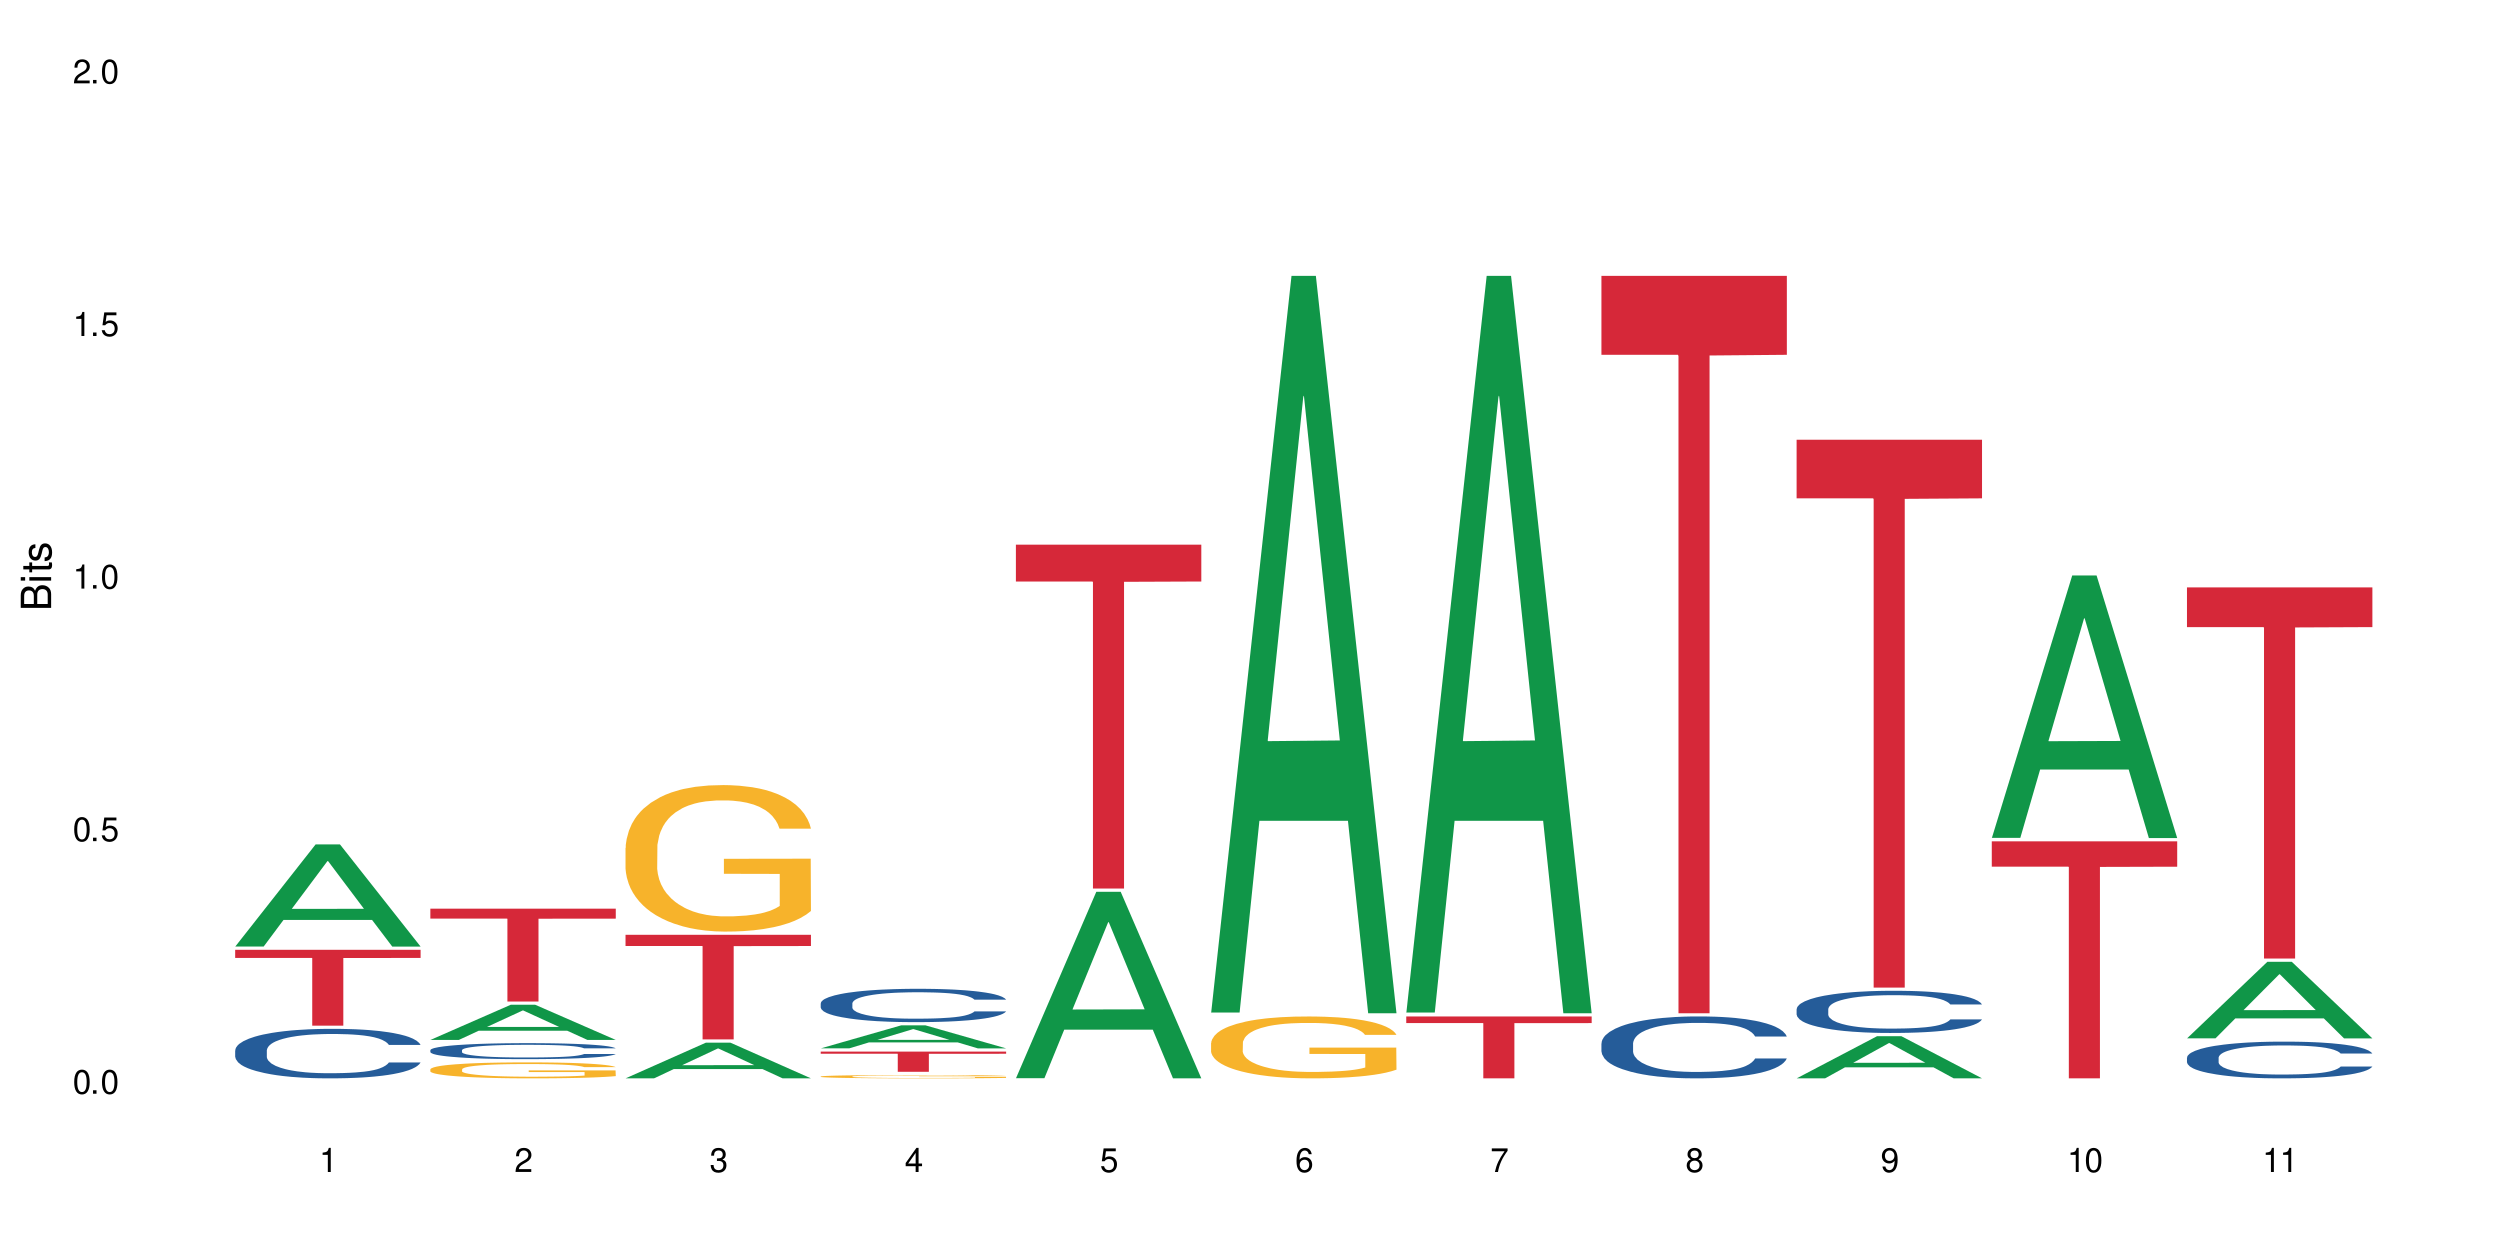 <?xml version="1.0" encoding="UTF-8"?>
<svg xmlns="http://www.w3.org/2000/svg" xmlns:xlink="http://www.w3.org/1999/xlink" width="720" height="360" viewBox="0 0 720 360">
<defs>
<g>
<g id="glyph-0-0">
</g>
<g id="glyph-0-1">
<path d="M 2.641 -6.938 C 2 -6.938 1.422 -6.656 1.078 -6.172 C 0.641 -5.562 0.406 -4.641 0.406 -3.359 C 0.406 -1.016 1.188 0.219 2.641 0.219 C 4.078 0.219 4.859 -1.016 4.859 -3.297 C 4.859 -4.641 4.656 -5.547 4.203 -6.172 C 3.844 -6.656 3.281 -6.938 2.641 -6.938 Z M 2.641 -6.188 C 3.547 -6.188 4 -5.25 4 -3.375 C 4 -1.406 3.562 -0.484 2.625 -0.484 C 1.734 -0.484 1.281 -1.438 1.281 -3.344 C 1.281 -5.25 1.734 -6.188 2.641 -6.188 Z M 2.641 -6.188 "/>
</g>
<g id="glyph-0-2">
<path d="M 1.828 -1 L 0.828 -1 L 0.828 0 L 1.828 0 Z M 1.828 -1 "/>
</g>
<g id="glyph-0-3">
<path d="M 4.562 -6.797 L 1.062 -6.797 L 0.547 -3.094 L 1.328 -3.094 C 1.719 -3.562 2.047 -3.734 2.578 -3.734 C 3.484 -3.734 4.062 -3.109 4.062 -2.094 C 4.062 -1.125 3.484 -0.531 2.578 -0.531 C 1.828 -0.531 1.375 -0.906 1.188 -1.672 L 0.328 -1.672 C 0.453 -1.109 0.547 -0.844 0.75 -0.594 C 1.125 -0.078 1.828 0.219 2.594 0.219 C 3.969 0.219 4.922 -0.781 4.922 -2.219 C 4.922 -3.562 4.031 -4.484 2.719 -4.484 C 2.25 -4.484 1.859 -4.359 1.469 -4.062 L 1.734 -5.969 L 4.562 -5.969 Z M 4.562 -6.797 "/>
</g>
<g id="glyph-0-4">
<path d="M 2.484 -4.938 L 2.484 0 L 3.328 0 L 3.328 -6.938 L 2.766 -6.938 C 2.469 -5.875 2.281 -5.734 0.984 -5.562 L 0.984 -4.938 Z M 2.484 -4.938 "/>
</g>
<g id="glyph-0-5">
<path d="M 4.859 -0.828 L 1.281 -0.828 C 1.359 -1.406 1.672 -1.781 2.5 -2.281 L 3.469 -2.828 C 4.406 -3.344 4.906 -4.062 4.906 -4.906 C 4.906 -5.484 4.672 -6.031 4.266 -6.406 C 3.859 -6.766 3.375 -6.938 2.719 -6.938 C 1.859 -6.938 1.219 -6.625 0.844 -6.031 C 0.609 -5.672 0.5 -5.234 0.484 -4.531 L 1.328 -4.531 C 1.359 -5.016 1.406 -5.281 1.531 -5.516 C 1.75 -5.938 2.188 -6.203 2.703 -6.203 C 3.469 -6.203 4.031 -5.641 4.031 -4.891 C 4.031 -4.344 3.719 -3.859 3.125 -3.516 L 2.234 -3 C 0.812 -2.172 0.406 -1.531 0.328 -0.016 L 4.859 -0.016 Z M 4.859 -0.828 "/>
</g>
<g id="glyph-0-6">
<path d="M 2.125 -3.188 L 2.578 -3.188 C 3.5 -3.188 3.984 -2.766 3.984 -1.922 C 3.984 -1.062 3.469 -0.531 2.594 -0.531 C 1.656 -0.531 1.203 -1 1.156 -2.016 L 0.312 -2.016 C 0.344 -1.453 0.438 -1.094 0.609 -0.781 C 0.953 -0.109 1.625 0.219 2.547 0.219 C 3.953 0.219 4.859 -0.625 4.859 -1.938 C 4.859 -2.828 4.516 -3.297 3.703 -3.594 C 4.344 -3.844 4.656 -4.328 4.656 -5.031 C 4.656 -6.219 3.875 -6.938 2.578 -6.938 C 1.203 -6.938 0.484 -6.172 0.453 -4.703 L 1.297 -4.703 C 1.312 -5.125 1.344 -5.359 1.453 -5.578 C 1.641 -5.969 2.062 -6.203 2.594 -6.203 C 3.344 -6.203 3.797 -5.75 3.797 -5 C 3.797 -4.516 3.609 -4.219 3.25 -4.047 C 3.016 -3.953 2.703 -3.922 2.125 -3.906 Z M 2.125 -3.188 "/>
</g>
<g id="glyph-0-7">
<path d="M 3.141 -1.672 L 3.141 0 L 3.984 0 L 3.984 -1.672 L 4.984 -1.672 L 4.984 -2.438 L 3.984 -2.438 L 3.984 -6.938 L 3.359 -6.938 L 0.266 -2.578 L 0.266 -1.672 Z M 3.141 -2.438 L 1 -2.438 L 3.141 -5.5 Z M 3.141 -2.438 "/>
</g>
<g id="glyph-0-8">
<path d="M 4.781 -5.125 C 4.609 -6.266 3.891 -6.938 2.844 -6.938 C 2.094 -6.938 1.422 -6.578 1.031 -5.953 C 0.594 -5.266 0.406 -4.422 0.406 -3.172 C 0.406 -2 0.578 -1.25 0.984 -0.641 C 1.359 -0.078 1.953 0.219 2.703 0.219 C 3.984 0.219 4.922 -0.75 4.922 -2.094 C 4.922 -3.375 4.062 -4.281 2.844 -4.281 C 2.172 -4.281 1.641 -4.031 1.281 -3.516 C 1.281 -5.234 1.828 -6.188 2.797 -6.188 C 3.391 -6.188 3.797 -5.797 3.938 -5.125 Z M 2.734 -3.531 C 3.547 -3.531 4.062 -2.953 4.062 -2.031 C 4.062 -1.156 3.484 -0.531 2.703 -0.531 C 1.922 -0.531 1.328 -1.188 1.328 -2.078 C 1.328 -2.938 1.906 -3.531 2.734 -3.531 Z M 2.734 -3.531 "/>
</g>
<g id="glyph-0-9">
<path d="M 4.984 -6.797 L 0.438 -6.797 L 0.438 -5.969 L 4.109 -5.969 C 2.5 -3.656 1.828 -2.234 1.328 0 L 2.219 0 C 2.594 -2.172 3.453 -4.047 4.984 -6.094 Z M 4.984 -6.797 "/>
</g>
<g id="glyph-0-10">
<path d="M 3.75 -3.656 C 4.469 -4.094 4.688 -4.438 4.688 -5.078 C 4.688 -6.172 3.844 -6.938 2.641 -6.938 C 1.438 -6.938 0.594 -6.172 0.594 -5.094 C 0.594 -4.438 0.812 -4.094 1.516 -3.656 C 0.734 -3.266 0.359 -2.703 0.359 -1.922 C 0.359 -0.656 1.281 0.219 2.641 0.219 C 3.984 0.219 4.922 -0.656 4.922 -1.922 C 4.922 -2.703 4.531 -3.266 3.75 -3.656 Z M 2.641 -6.188 C 3.359 -6.188 3.812 -5.75 3.812 -5.062 C 3.812 -4.406 3.344 -3.984 2.641 -3.984 C 1.922 -3.984 1.453 -4.406 1.453 -5.078 C 1.453 -5.75 1.922 -6.188 2.641 -6.188 Z M 2.641 -3.266 C 3.484 -3.266 4.062 -2.719 4.062 -1.906 C 4.062 -1.078 3.484 -0.531 2.625 -0.531 C 1.797 -0.531 1.219 -1.094 1.219 -1.906 C 1.219 -2.719 1.781 -3.266 2.641 -3.266 Z M 2.641 -3.266 "/>
</g>
<g id="glyph-0-11">
<path d="M 0.516 -1.578 C 0.672 -0.453 1.406 0.219 2.438 0.219 C 3.188 0.219 3.859 -0.141 4.266 -0.766 C 4.688 -1.453 4.891 -2.297 4.891 -3.547 C 4.891 -4.719 4.703 -5.453 4.312 -6.078 C 3.938 -6.641 3.344 -6.938 2.594 -6.938 C 1.297 -6.938 0.359 -5.969 0.359 -4.625 C 0.359 -3.344 1.234 -2.453 2.453 -2.453 C 3.094 -2.453 3.578 -2.672 4.016 -3.203 C 4 -1.484 3.469 -0.531 2.5 -0.531 C 1.906 -0.531 1.484 -0.906 1.359 -1.578 Z M 2.578 -6.203 C 3.375 -6.203 3.969 -5.531 3.969 -4.641 C 3.969 -3.797 3.391 -3.188 2.547 -3.188 C 1.734 -3.188 1.234 -3.766 1.234 -4.688 C 1.234 -5.562 1.797 -6.203 2.578 -6.203 Z M 2.578 -6.203 "/>
</g>
<g id="glyph-1-0">
</g>
<g id="glyph-1-1">
<path d="M 0 -0.953 L 0 -4.891 C 0 -5.719 -0.234 -6.344 -0.734 -6.797 C -1.188 -7.234 -1.812 -7.469 -2.5 -7.469 C -3.547 -7.469 -4.188 -7 -4.625 -5.875 C -4.984 -6.688 -5.625 -7.094 -6.531 -7.094 C -7.172 -7.094 -7.734 -6.859 -8.141 -6.391 C -8.562 -5.922 -8.75 -5.344 -8.75 -4.5 L -8.75 -0.953 Z M -4.984 -2.062 L -7.766 -2.062 L -7.766 -4.219 C -7.766 -4.844 -7.688 -5.203 -7.453 -5.5 C -7.219 -5.812 -6.859 -5.969 -6.375 -5.969 C -5.891 -5.969 -5.531 -5.812 -5.297 -5.5 C -5.062 -5.203 -4.984 -4.844 -4.984 -4.219 Z M -0.984 -2.062 L -4 -2.062 L -4 -4.781 C -4 -5.766 -3.438 -6.359 -2.484 -6.359 C -1.547 -6.359 -0.984 -5.766 -0.984 -4.781 Z M -0.984 -2.062 "/>
</g>
<g id="glyph-1-2">
<path d="M -6.281 -1.797 L -6.281 -0.797 L 0 -0.797 L 0 -1.797 Z M -8.75 -1.797 L -8.75 -0.797 L -7.484 -0.797 L -7.484 -1.797 Z M -8.75 -1.797 "/>
</g>
<g id="glyph-1-3">
<path d="M -6.281 -3.047 L -6.281 -2.016 L -8.016 -2.016 L -8.016 -1.016 L -6.281 -1.016 L -6.281 -0.172 L -5.469 -0.172 L -5.469 -1.016 L -0.719 -1.016 C -0.078 -1.016 0.281 -1.453 0.281 -2.234 C 0.281 -2.5 0.25 -2.719 0.188 -3.047 L -0.641 -3.047 C -0.609 -2.906 -0.594 -2.766 -0.594 -2.562 C -0.594 -2.141 -0.719 -2.016 -1.156 -2.016 L -5.469 -2.016 L -5.469 -3.047 Z M -6.281 -3.047 "/>
</g>
<g id="glyph-1-4">
<path d="M -4.531 -5.25 C -5.766 -5.25 -6.469 -4.422 -6.469 -2.969 C -6.469 -1.516 -5.719 -0.562 -4.547 -0.562 C -3.562 -0.562 -3.094 -1.062 -2.734 -2.562 L -2.516 -3.484 C -2.344 -4.188 -2.094 -4.469 -1.641 -4.469 C -1.047 -4.469 -0.641 -3.875 -0.641 -3 C -0.641 -2.453 -0.797 -2 -1.062 -1.75 C -1.25 -1.594 -1.422 -1.531 -1.875 -1.469 L -1.875 -0.406 C -0.422 -0.453 0.281 -1.266 0.281 -2.922 C 0.281 -4.5 -0.5 -5.516 -1.719 -5.516 C -2.656 -5.516 -3.172 -4.984 -3.469 -3.734 L -3.703 -2.766 C -3.891 -1.953 -4.156 -1.609 -4.594 -1.609 C -5.188 -1.609 -5.547 -2.125 -5.547 -2.938 C -5.547 -3.75 -5.203 -4.172 -4.531 -4.203 Z M -4.531 -5.25 "/>
</g>
</g>
</defs>
<rect x="-72" y="-36" width="864" height="432" fill="rgb(100%, 100%, 100%)" fill-opacity="1"/>
<path fill-rule="nonzero" fill="rgb(6.275%, 58.824%, 28.235%)" fill-opacity="1" d="M 67.73 272.594 L 67.789 272.566 L 90.895 243.191 L 97.91 243.191 L 121.133 272.621 L 112.973 272.621 L 107.152 264.938 L 81.652 264.938 L 75.945 272.594 L 67.73 272.594 L 84.105 261.762 L 104.816 261.734 L 94.488 248 L 94.375 247.973 L 94.262 248.055 L 84.047 261.734 L 84.105 261.762 Z M 67.73 272.594 "/>
<path fill-rule="nonzero" fill="rgb(14.51%, 36.078%, 60%)" fill-opacity="1" d="M 67.73 302.52 L 67.797 302.504 L 67.797 302.191 L 67.992 301.695 L 68.449 301.07 L 68.902 300.641 L 70.074 299.875 L 71.703 299.133 L 73.398 298.559 L 74.633 298.219 L 75.742 297.957 L 78.281 297.477 L 79.91 297.23 L 81.668 297.008 L 83.816 296.785 L 85.379 296.656 L 88.895 296.449 L 91.5 296.355 L 93.52 296.316 L 97.883 296.316 L 100.488 296.371 L 102.375 296.434 L 104.461 296.539 L 106.219 296.656 L 109.281 296.941 L 112.016 297.309 L 113.254 297.516 L 115.207 297.918 L 116.703 298.309 L 117.746 298.648 L 118.918 299.133 L 119.961 299.719 L 120.742 300.383 L 121.133 300.941 L 112.016 300.941 L 111.559 300.422 L 111.039 300.016 L 110.062 299.484 L 109.086 299.105 L 107.715 298.727 L 106.48 298.48 L 104.785 298.23 L 103.289 298.074 L 101.727 297.957 L 100.227 297.879 L 97.363 297.801 L 94.039 297.801 L 92.805 297.828 L 90.262 297.934 L 88.895 298.023 L 86.941 298.207 L 85.574 298.375 L 83.945 298.637 L 82.84 298.855 L 81.473 299.195 L 80.496 299.496 L 79.387 299.926 L 78.738 300.25 L 78.152 300.617 L 77.629 301.047 L 77.238 301.5 L 76.977 301.984 L 76.848 302.453 L 76.848 304.473 L 76.977 304.941 L 77.305 305.488 L 78.152 306.281 L 79.387 306.973 L 80.82 307.52 L 82.188 307.91 L 82.969 308.094 L 84.012 308.301 L 85.641 308.562 L 87.984 308.824 L 89.352 308.926 L 91.438 309.031 L 93.586 309.082 L 96.449 309.082 L 98.988 309.031 L 100.684 308.965 L 102.441 308.863 L 104.852 308.641 L 106.348 308.434 L 107.652 308.184 L 108.629 307.938 L 109.281 307.727 L 110.258 307.324 L 111.039 306.883 L 111.625 306.426 L 112.016 305.984 L 121.133 305.984 L 120.742 306.504 L 120.156 307.012 L 119.57 307.391 L 118.656 307.844 L 117.613 308.25 L 116.117 308.707 L 114.879 309.004 L 113.254 309.332 L 111.754 309.578 L 110.125 309.801 L 107.715 310.059 L 106.152 310.191 L 104.461 310.309 L 102.441 310.41 L 99.902 310.504 L 97.168 310.555 L 94.625 310.566 L 91.891 310.543 L 89.871 310.488 L 87.203 310.371 L 83.883 310.137 L 81.473 309.891 L 79.582 309.645 L 77.957 309.383 L 76.133 309.031 L 73.789 308.457 L 72.355 308.016 L 71.379 307.648 L 70.27 307.141 L 69.488 306.688 L 68.578 305.957 L 67.926 305.031 L 67.73 304.316 Z M 67.73 302.52 "/>
<path fill-rule="nonzero" fill="rgb(83.922%, 15.686%, 22.353%)" fill-opacity="1" d="M 67.73 273.547 L 121.133 273.547 L 121.133 275.887 L 98.875 275.906 L 98.875 295.391 L 89.922 295.391 L 89.922 275.926 L 89.793 275.887 L 67.73 275.887 Z M 67.73 273.547 "/>
<path fill-rule="nonzero" fill="rgb(6.275%, 58.824%, 28.235%)" fill-opacity="1" d="M 123.941 299.492 L 124 299.484 L 147.105 289.367 L 154.125 289.367 L 177.344 299.504 L 169.184 299.504 L 163.367 296.855 L 137.863 296.855 L 132.156 299.492 L 123.941 299.492 L 140.316 295.762 L 161.027 295.754 L 150.699 291.023 L 150.586 291.012 L 150.473 291.043 L 140.258 295.754 L 140.316 295.762 Z M 123.941 299.492 "/>
<path fill-rule="nonzero" fill="rgb(14.51%, 36.078%, 60%)" fill-opacity="1" d="M 123.941 302.434 L 124.008 302.43 L 124.008 302.328 L 124.203 302.168 L 124.66 301.969 L 125.113 301.828 L 126.285 301.582 L 127.914 301.34 L 129.609 301.156 L 130.844 301.047 L 131.953 300.961 L 134.492 300.805 L 136.121 300.727 L 137.879 300.652 L 140.027 300.582 L 141.59 300.539 L 145.109 300.473 L 147.711 300.445 L 149.73 300.43 L 154.094 300.43 L 156.699 300.449 L 158.59 300.469 L 160.672 300.504 L 162.43 300.539 L 165.492 300.633 L 168.227 300.75 L 169.465 300.816 L 171.418 300.949 L 172.914 301.074 L 173.957 301.184 L 175.129 301.34 L 176.172 301.531 L 176.953 301.746 L 177.344 301.926 L 168.227 301.926 L 167.77 301.758 L 167.25 301.625 L 166.273 301.453 L 165.297 301.332 L 163.93 301.211 L 162.691 301.129 L 160.996 301.051 L 159.5 301 L 157.938 300.961 L 156.438 300.938 L 153.574 300.91 L 150.254 300.91 L 149.016 300.918 L 146.477 300.953 L 145.109 300.984 L 143.152 301.043 L 141.785 301.098 L 140.156 301.18 L 139.051 301.25 L 137.684 301.359 L 136.707 301.457 L 135.598 301.598 L 134.949 301.703 L 134.363 301.82 L 133.84 301.957 L 133.449 302.105 L 133.191 302.262 L 133.059 302.414 L 133.059 303.066 L 133.191 303.219 L 133.516 303.395 L 134.363 303.652 L 135.598 303.875 L 137.031 304.051 L 138.398 304.176 L 139.18 304.234 L 140.223 304.305 L 141.852 304.387 L 144.195 304.473 L 145.562 304.504 L 147.648 304.539 L 149.797 304.555 L 152.66 304.555 L 155.203 304.539 L 156.895 304.52 L 158.652 304.484 L 161.062 304.414 L 162.559 304.344 L 163.863 304.266 L 164.84 304.184 L 165.492 304.117 L 166.469 303.988 L 167.25 303.844 L 167.836 303.695 L 168.227 303.555 L 177.344 303.555 L 176.953 303.723 L 176.367 303.887 L 175.781 304.008 L 174.867 304.156 L 173.828 304.285 L 172.328 304.434 L 171.09 304.531 L 169.465 304.637 L 167.965 304.715 L 166.336 304.789 L 163.93 304.871 L 162.363 304.914 L 160.672 304.953 L 158.652 304.984 L 156.113 305.016 L 153.379 305.031 L 150.84 305.035 L 148.102 305.027 L 146.086 305.012 L 143.414 304.973 L 140.094 304.898 L 137.684 304.816 L 135.793 304.738 L 134.168 304.652 L 132.344 304.539 L 130 304.355 L 128.566 304.211 L 127.59 304.094 L 126.48 303.93 L 125.699 303.781 L 124.789 303.547 L 124.137 303.246 L 123.941 303.016 Z M 123.941 302.434 "/>
<path fill-rule="nonzero" fill="rgb(96.863%, 70.196%, 16.863%)" fill-opacity="1" d="M 123.941 307.938 L 124.008 307.93 L 124.008 307.848 L 124.27 307.66 L 124.918 307.398 L 125.766 307.184 L 126.676 307.016 L 127.266 306.926 L 128.242 306.801 L 129.086 306.707 L 131.234 306.52 L 133.973 306.344 L 135.469 306.266 L 137.164 306.195 L 139.57 306.113 L 140.68 306.086 L 144.066 306.02 L 147.906 305.977 L 152.141 305.965 L 154.094 305.969 L 156.766 305.984 L 160.41 306.031 L 162.496 306.074 L 164.125 306.113 L 165.816 306.168 L 167.902 306.254 L 169.855 306.355 L 171.418 306.457 L 172.98 306.582 L 174.281 306.715 L 175.391 306.863 L 176.367 307.039 L 176.953 307.188 L 177.344 307.336 L 168.293 307.336 L 167.77 307.188 L 167.184 307.074 L 166.207 306.934 L 165.23 306.836 L 164.254 306.754 L 162.43 306.645 L 160.867 306.578 L 158.914 306.52 L 157.023 306.48 L 154.875 306.457 L 153.574 306.449 L 150.121 306.449 L 146.996 306.477 L 145.172 306.512 L 143.871 306.543 L 142.047 306.605 L 140.941 306.656 L 140.289 306.691 L 138.336 306.82 L 137.031 306.938 L 136.316 307.02 L 135.402 307.145 L 134.754 307.258 L 134.035 307.426 L 133.645 307.555 L 133.125 307.84 L 133.059 308.598 L 133.254 308.754 L 133.645 308.93 L 134.168 309.078 L 134.949 309.238 L 135.73 309.359 L 137.098 309.523 L 138.27 309.633 L 139.18 309.707 L 140.941 309.82 L 141.656 309.859 L 143.348 309.934 L 145.109 309.992 L 147.258 310.043 L 148.883 310.066 L 151.488 310.09 L 154.812 310.09 L 158.719 310.062 L 161.191 310.031 L 162.887 309.996 L 163.992 309.969 L 165.359 309.922 L 166.336 309.879 L 167.25 309.832 L 168.355 309.762 L 168.355 308.754 L 152.27 308.75 L 152.27 308.281 L 177.277 308.277 L 177.344 309.922 L 175.977 310.035 L 174.281 310.145 L 172.656 310.227 L 170.961 310.301 L 168.551 310.379 L 166.598 310.43 L 163.602 310.488 L 160.867 310.527 L 158 310.551 L 155.461 310.562 L 152.465 310.566 L 149.797 310.559 L 146.93 310.535 L 144.652 310.5 L 142.566 310.457 L 140.484 310.402 L 137.879 310.316 L 136.188 310.246 L 134.426 310.156 L 132.668 310.051 L 131.105 309.938 L 130.062 309.848 L 129.023 309.75 L 127.914 309.621 L 126.871 309.48 L 126.09 309.348 L 125.375 309.203 L 124.855 309.062 L 124.332 308.875 L 124.074 308.723 L 123.941 308.594 Z M 123.941 307.938 "/>
<path fill-rule="nonzero" fill="rgb(83.922%, 15.686%, 22.353%)" fill-opacity="1" d="M 123.941 261.703 L 177.344 261.703 L 177.344 264.566 L 155.086 264.59 L 155.086 288.438 L 146.133 288.438 L 146.133 264.613 L 146.004 264.566 L 123.941 264.566 Z M 123.941 261.703 "/>
<path fill-rule="nonzero" fill="rgb(6.275%, 58.824%, 28.235%)" fill-opacity="1" d="M 180.152 310.559 L 180.211 310.547 L 203.316 300.281 L 210.336 300.281 L 233.555 310.566 L 225.395 310.566 L 219.578 307.883 L 194.074 307.883 L 188.371 310.559 L 180.152 310.559 L 196.527 306.773 L 217.238 306.762 L 206.91 301.965 L 206.797 301.953 L 206.684 301.984 L 196.473 306.762 L 196.527 306.773 Z M 180.152 310.559 "/>
<path fill-rule="nonzero" fill="rgb(96.863%, 70.196%, 16.863%)" fill-opacity="1" d="M 180.152 244.176 L 180.219 244.137 L 180.219 243.367 L 180.48 241.633 L 181.129 239.242 L 181.977 237.277 L 182.891 235.738 L 183.477 234.926 L 184.453 233.77 L 185.297 232.922 L 187.449 231.188 L 190.184 229.57 L 191.68 228.875 L 193.375 228.223 L 195.785 227.488 L 196.891 227.219 L 200.277 226.602 L 204.121 226.219 L 208.352 226.102 L 210.305 226.141 L 212.977 226.293 L 216.621 226.719 L 218.707 227.105 L 220.336 227.488 L 222.027 227.988 L 224.113 228.762 L 226.066 229.688 L 227.629 230.609 L 229.191 231.766 L 230.492 233 L 231.602 234.348 L 232.578 235.969 L 233.164 237.316 L 233.555 238.664 L 224.504 238.664 L 223.98 237.316 L 223.395 236.277 L 222.418 235.004 L 221.441 234.078 L 220.465 233.348 L 218.641 232.344 L 217.078 231.727 L 215.125 231.188 L 213.238 230.844 L 211.086 230.609 L 209.785 230.535 L 206.332 230.535 L 203.207 230.805 L 201.383 231.113 L 200.082 231.422 L 198.258 232 L 197.152 232.461 L 196.5 232.77 L 194.547 233.965 L 193.242 235.043 L 192.527 235.773 L 191.617 236.93 L 190.965 237.973 L 190.246 239.512 L 189.855 240.668 L 189.336 243.289 L 189.27 250.227 L 189.465 251.691 L 189.855 253.273 L 190.379 254.66 L 191.16 256.125 L 191.941 257.242 L 193.309 258.746 L 194.48 259.746 L 195.395 260.402 L 197.152 261.441 L 197.867 261.789 L 199.562 262.484 L 201.32 263.023 L 203.469 263.484 L 205.098 263.715 L 207.699 263.91 L 211.023 263.91 L 214.93 263.676 L 217.402 263.367 L 219.098 263.062 L 220.203 262.789 L 221.57 262.367 L 222.551 261.98 L 223.461 261.559 L 224.566 260.902 L 224.566 251.691 L 208.484 251.652 L 208.484 247.336 L 233.488 247.297 L 233.555 262.367 L 232.188 263.406 L 230.492 264.41 L 228.867 265.18 L 227.172 265.836 L 224.762 266.566 L 222.809 267.031 L 219.812 267.57 L 217.078 267.918 L 214.215 268.148 L 211.672 268.262 L 208.68 268.301 L 206.008 268.227 L 203.141 267.992 L 200.863 267.684 L 198.777 267.301 L 196.695 266.801 L 194.09 265.988 L 192.398 265.336 L 190.641 264.523 L 188.879 263.562 L 187.316 262.52 L 186.277 261.711 L 185.234 260.785 L 184.125 259.629 L 183.086 258.32 L 182.305 257.125 L 181.586 255.777 L 181.066 254.504 L 180.543 252.77 L 180.285 251.383 L 180.152 250.188 Z M 180.152 244.176 "/>
<path fill-rule="nonzero" fill="rgb(83.922%, 15.686%, 22.353%)" fill-opacity="1" d="M 180.152 269.23 L 233.555 269.23 L 233.555 272.453 L 211.301 272.484 L 211.301 299.355 L 202.344 299.355 L 202.344 272.512 L 202.215 272.453 L 180.152 272.453 Z M 180.152 269.23 "/>
<path fill-rule="nonzero" fill="rgb(6.275%, 58.824%, 28.235%)" fill-opacity="1" d="M 236.367 301.926 L 236.422 301.922 L 259.527 295.305 L 266.547 295.305 L 289.766 301.934 L 281.609 301.934 L 275.789 300.203 L 250.285 300.203 L 244.582 301.926 L 236.367 301.926 L 252.738 299.488 L 273.449 299.48 L 263.121 296.391 L 263.008 296.383 L 262.895 296.402 L 252.684 299.48 L 252.738 299.488 Z M 236.367 301.926 "/>
<path fill-rule="nonzero" fill="rgb(14.51%, 36.078%, 60%)" fill-opacity="1" d="M 236.367 288.957 L 236.43 288.949 L 236.43 288.738 L 236.625 288.406 L 237.082 287.984 L 237.539 287.695 L 238.711 287.176 L 240.34 286.676 L 242.031 286.293 L 243.27 286.062 L 244.375 285.887 L 246.914 285.562 L 248.543 285.398 L 250.301 285.246 L 252.449 285.098 L 254.016 285.012 L 257.531 284.871 L 260.137 284.809 L 262.152 284.781 L 266.516 284.781 L 269.121 284.816 L 271.012 284.863 L 273.094 284.934 L 274.852 285.012 L 277.914 285.203 L 280.648 285.449 L 281.887 285.59 L 283.84 285.863 L 285.34 286.125 L 286.379 286.352 L 287.551 286.676 L 288.594 287.07 L 289.375 287.52 L 289.766 287.895 L 280.648 287.895 L 280.191 287.547 L 279.672 287.273 L 278.695 286.914 L 277.719 286.66 L 276.352 286.406 L 275.113 286.238 L 273.422 286.07 L 271.922 285.965 L 270.359 285.887 L 268.863 285.836 L 265.996 285.781 L 262.676 285.781 L 261.438 285.801 L 258.898 285.871 L 257.531 285.93 L 255.578 286.055 L 254.211 286.168 L 252.582 286.344 L 251.473 286.492 L 250.105 286.723 L 249.129 286.922 L 248.023 287.211 L 247.371 287.43 L 246.785 287.676 L 246.266 287.965 L 245.875 288.273 L 245.613 288.598 L 245.484 288.914 L 245.484 290.273 L 245.613 290.59 L 245.938 290.957 L 246.785 291.492 L 248.023 291.957 L 249.457 292.324 L 250.824 292.59 L 251.605 292.711 L 252.645 292.852 L 254.273 293.027 L 256.617 293.203 L 257.984 293.273 L 260.07 293.344 L 262.219 293.379 L 265.086 293.379 L 267.625 293.344 L 269.316 293.301 L 271.074 293.23 L 273.484 293.078 L 274.984 292.941 L 276.285 292.773 L 277.262 292.605 L 277.914 292.465 L 278.891 292.195 L 279.672 291.895 L 280.258 291.59 L 280.648 291.289 L 289.766 291.289 L 289.375 291.641 L 288.789 291.984 L 288.203 292.238 L 287.293 292.543 L 286.25 292.816 L 284.75 293.125 L 283.516 293.324 L 281.887 293.543 L 280.387 293.711 L 278.762 293.859 L 276.352 294.035 L 274.789 294.125 L 273.094 294.203 L 271.074 294.273 L 268.535 294.336 L 265.801 294.371 L 263.262 294.379 L 260.527 294.359 L 258.508 294.324 L 255.836 294.246 L 252.516 294.09 L 250.105 293.922 L 248.219 293.754 L 246.59 293.578 L 244.766 293.344 L 242.422 292.957 L 240.988 292.66 L 240.012 292.414 L 238.906 292.07 L 238.125 291.766 L 237.211 291.273 L 236.562 290.648 L 236.367 290.168 Z M 236.367 288.957 "/>
<path fill-rule="nonzero" fill="rgb(96.863%, 70.196%, 16.863%)" fill-opacity="1" d="M 236.367 310.02 L 236.43 310.02 L 236.43 310 L 236.691 309.961 L 237.344 309.906 L 238.188 309.863 L 239.102 309.828 L 239.688 309.809 L 240.664 309.781 L 241.512 309.762 L 243.66 309.723 L 246.395 309.688 L 247.891 309.672 L 249.586 309.656 L 251.996 309.641 L 253.102 309.633 L 256.488 309.617 L 260.332 309.609 L 266.516 309.609 L 269.188 309.613 L 272.836 309.621 L 274.918 309.629 L 276.547 309.641 L 278.238 309.652 L 280.324 309.668 L 282.277 309.688 L 283.84 309.711 L 285.402 309.738 L 286.707 309.766 L 287.812 309.797 L 288.789 309.832 L 289.375 309.863 L 289.766 309.895 L 280.715 309.895 L 280.191 309.863 L 279.605 309.84 L 278.629 309.809 L 277.652 309.789 L 276.676 309.773 L 274.852 309.75 L 273.289 309.734 L 271.336 309.723 L 269.449 309.715 L 267.301 309.711 L 265.996 309.707 L 262.543 309.707 L 259.418 309.715 L 257.594 309.723 L 256.293 309.73 L 254.469 309.742 L 253.363 309.754 L 252.711 309.758 L 250.758 309.785 L 249.457 309.812 L 248.738 309.828 L 247.828 309.855 L 247.176 309.879 L 246.461 309.914 L 246.07 309.938 L 245.547 310 L 245.484 310.156 L 245.68 310.191 L 246.07 310.227 L 246.59 310.258 L 247.371 310.289 L 248.152 310.316 L 249.52 310.352 L 250.691 310.375 L 251.605 310.387 L 253.363 310.41 L 254.078 310.418 L 255.773 310.438 L 257.531 310.449 L 259.68 310.457 L 261.309 310.465 L 263.914 310.469 L 267.234 310.469 L 271.141 310.461 L 273.617 310.457 L 275.309 310.449 L 276.418 310.441 L 277.785 310.434 L 278.762 310.426 L 279.672 310.414 L 280.781 310.398 L 280.781 310.191 L 264.695 310.188 L 264.695 310.09 L 289.699 310.09 L 289.766 310.434 L 288.398 310.457 L 286.707 310.48 L 285.078 310.496 L 283.383 310.512 L 280.977 310.527 L 279.02 310.539 L 276.023 310.551 L 273.289 310.559 L 270.426 310.566 L 262.219 310.566 L 259.355 310.562 L 257.074 310.555 L 254.992 310.547 L 252.906 310.535 L 250.301 310.516 L 248.609 310.5 L 245.094 310.461 L 243.527 310.438 L 242.488 310.418 L 241.445 310.398 L 240.34 310.371 L 239.297 310.34 L 238.516 310.312 L 237.797 310.281 L 237.277 310.254 L 236.758 310.215 L 236.496 310.184 L 236.367 310.156 Z M 236.367 310.02 "/>
<path fill-rule="nonzero" fill="rgb(83.922%, 15.686%, 22.353%)" fill-opacity="1" d="M 236.367 302.863 L 289.766 302.863 L 289.766 303.484 L 267.512 303.488 L 267.512 308.68 L 258.555 308.68 L 258.555 303.496 L 258.426 303.484 L 236.367 303.484 Z M 236.367 302.863 "/>
<path fill-rule="nonzero" fill="rgb(6.275%, 58.824%, 28.235%)" fill-opacity="1" d="M 292.578 310.52 L 292.633 310.469 L 315.738 256.832 L 322.758 256.832 L 345.977 310.566 L 337.82 310.566 L 332 296.543 L 306.496 296.543 L 300.793 310.52 L 292.578 310.52 L 308.949 290.738 L 329.66 290.688 L 319.336 265.609 L 319.219 265.559 L 319.105 265.711 L 308.895 290.688 L 308.949 290.738 Z M 292.578 310.52 "/>
<path fill-rule="nonzero" fill="rgb(83.922%, 15.686%, 22.353%)" fill-opacity="1" d="M 292.578 156.871 L 345.977 156.871 L 345.977 167.473 L 323.723 167.566 L 323.723 255.902 L 314.77 255.902 L 314.77 167.66 L 314.637 167.473 L 292.578 167.473 Z M 292.578 156.871 "/>
<path fill-rule="nonzero" fill="rgb(6.275%, 58.824%, 28.235%)" fill-opacity="1" d="M 348.789 291.617 L 348.844 291.418 L 371.953 79.449 L 378.969 79.449 L 402.188 291.816 L 394.031 291.816 L 388.211 236.383 L 362.711 236.383 L 357.004 291.617 L 348.789 291.617 L 365.164 213.449 L 385.871 213.25 L 375.547 114.148 L 375.434 113.949 L 375.316 114.547 L 365.105 213.25 L 365.164 213.449 Z M 348.789 291.617 "/>
<path fill-rule="nonzero" fill="rgb(96.863%, 70.196%, 16.863%)" fill-opacity="1" d="M 348.789 300.379 L 348.852 300.363 L 348.852 300.035 L 349.113 299.305 L 349.766 298.297 L 350.613 297.465 L 351.523 296.812 L 352.109 296.473 L 353.086 295.984 L 353.934 295.625 L 356.082 294.895 L 358.816 294.211 L 360.316 293.918 L 362.008 293.641 L 364.418 293.332 L 365.523 293.219 L 368.91 292.957 L 372.754 292.793 L 376.988 292.746 L 378.941 292.762 L 381.609 292.828 L 385.258 293.004 L 387.34 293.168 L 388.969 293.332 L 390.664 293.543 L 392.746 293.867 L 394.699 294.258 L 396.262 294.648 L 397.824 295.137 L 399.129 295.66 L 400.234 296.227 L 401.211 296.91 L 401.797 297.48 L 402.188 298.051 L 393.137 298.051 L 392.617 297.48 L 392.031 297.043 L 391.055 296.504 L 390.078 296.113 L 389.098 295.805 L 387.277 295.383 L 385.715 295.121 L 383.758 294.895 L 381.871 294.746 L 379.723 294.648 L 378.418 294.617 L 374.969 294.617 L 371.844 294.73 L 370.02 294.859 L 368.715 294.992 L 366.891 295.234 L 365.785 295.43 L 365.133 295.562 L 363.18 296.066 L 361.879 296.52 L 361.16 296.832 L 360.25 297.32 L 359.598 297.758 L 358.883 298.41 L 358.492 298.898 L 357.969 300.004 L 357.906 302.934 L 358.102 303.555 L 358.492 304.219 L 359.012 304.805 L 359.793 305.426 L 360.574 305.898 L 361.941 306.531 L 363.117 306.953 L 364.027 307.23 L 365.785 307.672 L 366.5 307.816 L 368.195 308.109 L 369.953 308.34 L 372.102 308.535 L 373.73 308.633 L 376.336 308.711 L 379.656 308.711 L 383.562 308.613 L 386.039 308.484 L 387.73 308.355 L 388.84 308.242 L 390.207 308.062 L 391.184 307.898 L 392.094 307.719 L 393.203 307.441 L 393.203 303.555 L 377.117 303.535 L 377.117 301.715 L 402.125 301.699 L 402.188 308.062 L 400.82 308.5 L 399.129 308.926 L 397.5 309.25 L 395.809 309.527 L 393.398 309.836 L 391.445 310.031 L 388.449 310.258 L 385.715 310.406 L 382.848 310.504 L 380.309 310.551 L 377.312 310.566 L 374.641 310.535 L 371.777 310.438 L 369.496 310.309 L 367.414 310.145 L 365.328 309.934 L 362.727 309.59 L 361.031 309.316 L 359.273 308.973 L 357.516 308.566 L 355.953 308.125 L 354.91 307.785 L 353.867 307.395 L 352.762 306.906 L 351.719 306.352 L 350.938 305.848 L 350.223 305.277 L 349.699 304.742 L 349.18 304.008 L 348.918 303.422 L 348.789 302.918 Z M 348.789 300.379 "/>
<path fill-rule="nonzero" fill="rgb(6.275%, 58.824%, 28.235%)" fill-opacity="1" d="M 405 291.617 L 405.059 291.418 L 428.164 79.449 L 435.18 79.449 L 458.402 291.816 L 450.242 291.816 L 444.422 236.383 L 418.922 236.383 L 413.215 291.617 L 405 291.617 L 421.375 213.449 L 442.082 213.25 L 431.758 114.148 L 431.645 113.949 L 431.527 114.547 L 421.316 213.25 L 421.375 213.449 Z M 405 291.617 "/>
<path fill-rule="nonzero" fill="rgb(83.922%, 15.686%, 22.353%)" fill-opacity="1" d="M 405 292.746 L 458.402 292.746 L 458.402 294.652 L 436.145 294.668 L 436.145 310.566 L 427.191 310.566 L 427.191 294.688 L 427.062 294.652 L 405 294.652 Z M 405 292.746 "/>
<path fill-rule="nonzero" fill="rgb(14.51%, 36.078%, 60%)" fill-opacity="1" d="M 461.211 300.5 L 461.277 300.484 L 461.277 300.094 L 461.473 299.473 L 461.926 298.691 L 462.383 298.152 L 463.555 297.191 L 465.184 296.266 L 466.879 295.547 L 468.113 295.125 L 469.223 294.797 L 471.762 294.195 L 473.391 293.887 L 475.148 293.609 L 477.297 293.332 L 478.859 293.168 L 482.375 292.906 L 484.98 292.793 L 487 292.746 L 491.363 292.746 L 493.969 292.809 L 495.855 292.891 L 497.941 293.023 L 499.699 293.168 L 502.762 293.527 L 505.496 293.984 L 506.73 294.242 L 508.688 294.75 L 510.184 295.238 L 511.227 295.66 L 512.398 296.266 L 513.441 296.996 L 514.223 297.828 L 514.613 298.527 L 505.496 298.527 L 505.039 297.879 L 504.52 297.371 L 503.543 296.703 L 502.562 296.23 L 501.195 295.758 L 499.961 295.449 L 498.266 295.141 L 496.77 294.945 L 495.207 294.797 L 493.707 294.699 L 490.844 294.602 L 487.52 294.602 L 486.285 294.637 L 483.742 294.766 L 482.375 294.879 L 480.422 295.109 L 479.055 295.32 L 477.426 295.645 L 476.32 295.922 L 474.953 296.344 L 473.977 296.719 L 472.867 297.258 L 472.219 297.664 L 471.633 298.121 L 471.109 298.66 L 470.719 299.23 L 470.457 299.832 L 470.328 300.418 L 470.328 302.945 L 470.457 303.531 L 470.785 304.215 L 471.633 305.207 L 472.867 306.07 L 474.301 306.758 L 475.668 307.246 L 476.449 307.473 L 477.492 307.734 L 479.121 308.059 L 481.465 308.387 L 482.832 308.516 L 484.918 308.645 L 487.066 308.711 L 489.93 308.711 L 492.469 308.645 L 494.164 308.562 L 495.922 308.434 L 498.332 308.156 L 499.828 307.895 L 501.133 307.586 L 502.109 307.277 L 502.762 307.016 L 503.738 306.512 L 504.52 305.957 L 505.105 305.387 L 505.496 304.832 L 514.613 304.832 L 514.223 305.484 L 513.637 306.121 L 513.051 306.594 L 512.137 307.164 L 511.094 307.668 L 509.598 308.238 L 508.359 308.613 L 506.73 309.02 L 505.234 309.328 L 503.605 309.605 L 501.195 309.934 L 499.633 310.094 L 497.941 310.242 L 495.922 310.371 L 493.383 310.488 L 490.648 310.551 L 488.105 310.566 L 485.371 310.535 L 483.352 310.469 L 480.684 310.324 L 477.363 310.031 L 474.953 309.723 L 473.062 309.41 L 471.438 309.086 L 469.613 308.645 L 467.27 307.93 L 465.836 307.375 L 464.859 306.918 L 463.75 306.285 L 462.969 305.715 L 462.059 304.801 L 461.406 303.645 L 461.211 302.75 Z M 461.211 300.5 "/>
<path fill-rule="nonzero" fill="rgb(83.922%, 15.686%, 22.353%)" fill-opacity="1" d="M 461.211 79.449 L 514.613 79.449 L 514.613 102.184 L 492.355 102.383 L 492.355 291.816 L 483.402 291.816 L 483.402 102.582 L 483.273 102.184 L 461.211 102.184 Z M 461.211 79.449 "/>
<path fill-rule="nonzero" fill="rgb(6.275%, 58.824%, 28.235%)" fill-opacity="1" d="M 517.422 310.559 L 517.48 310.547 L 540.586 298.426 L 547.602 298.426 L 570.824 310.566 L 562.664 310.566 L 556.848 307.398 L 531.344 307.398 L 525.637 310.559 L 517.422 310.559 L 533.797 306.086 L 554.508 306.074 L 544.18 300.41 L 544.066 300.398 L 543.953 300.434 L 533.738 306.074 L 533.797 306.086 Z M 517.422 310.559 "/>
<path fill-rule="nonzero" fill="rgb(14.51%, 36.078%, 60%)" fill-opacity="1" d="M 517.422 290.637 L 517.488 290.625 L 517.488 290.359 L 517.684 289.938 L 518.141 289.406 L 518.594 289.039 L 519.766 288.383 L 521.395 287.75 L 523.09 287.262 L 524.324 286.977 L 525.434 286.754 L 527.973 286.344 L 529.602 286.133 L 531.359 285.941 L 533.508 285.754 L 535.07 285.645 L 538.586 285.465 L 541.191 285.387 L 543.211 285.355 L 547.574 285.355 L 550.18 285.398 L 552.066 285.453 L 554.152 285.543 L 555.91 285.645 L 558.973 285.887 L 561.707 286.199 L 562.945 286.375 L 564.898 286.719 L 566.395 287.051 L 567.438 287.34 L 568.609 287.75 L 569.652 288.25 L 570.434 288.816 L 570.824 289.293 L 561.707 289.293 L 561.25 288.852 L 560.73 288.508 L 559.754 288.051 L 558.777 287.73 L 557.41 287.406 L 556.172 287.195 L 554.477 286.984 L 552.98 286.852 L 551.418 286.754 L 549.918 286.688 L 547.055 286.621 L 543.734 286.621 L 542.496 286.641 L 539.957 286.73 L 538.586 286.809 L 536.633 286.965 L 535.266 287.109 L 533.637 287.328 L 532.531 287.52 L 531.164 287.809 L 530.188 288.062 L 529.078 288.43 L 528.43 288.707 L 527.844 289.016 L 527.32 289.383 L 526.93 289.773 L 526.672 290.184 L 526.539 290.582 L 526.539 292.301 L 526.672 292.703 L 526.996 293.168 L 527.844 293.844 L 529.078 294.434 L 530.512 294.898 L 531.879 295.234 L 532.66 295.387 L 533.703 295.566 L 535.332 295.789 L 537.676 296.012 L 539.043 296.098 L 541.129 296.188 L 543.277 296.23 L 546.141 296.23 L 548.684 296.188 L 550.375 296.133 L 552.133 296.043 L 554.543 295.855 L 556.039 295.676 L 557.344 295.465 L 558.32 295.254 L 558.973 295.078 L 559.949 294.734 L 560.73 294.355 L 561.316 293.969 L 561.707 293.59 L 570.824 293.59 L 570.434 294.035 L 569.848 294.469 L 569.262 294.789 L 568.348 295.176 L 567.309 295.52 L 565.809 295.91 L 564.57 296.164 L 562.945 296.441 L 561.445 296.652 L 559.816 296.844 L 557.41 297.062 L 555.844 297.176 L 554.152 297.273 L 552.133 297.363 L 549.594 297.441 L 546.859 297.484 L 544.32 297.496 L 541.582 297.477 L 539.566 297.43 L 536.895 297.332 L 533.574 297.129 L 531.164 296.922 L 529.273 296.711 L 527.648 296.488 L 525.824 296.188 L 523.48 295.699 L 522.047 295.32 L 521.07 295.012 L 519.961 294.578 L 519.18 294.191 L 518.27 293.566 L 517.617 292.781 L 517.422 292.168 Z M 517.422 290.637 "/>
<path fill-rule="nonzero" fill="rgb(83.922%, 15.686%, 22.353%)" fill-opacity="1" d="M 517.422 126.637 L 570.824 126.637 L 570.824 143.523 L 548.566 143.672 L 548.566 284.426 L 539.613 284.426 L 539.613 143.82 L 539.484 143.523 L 517.422 143.523 Z M 517.422 126.637 "/>
<path fill-rule="nonzero" fill="rgb(6.275%, 58.824%, 28.235%)" fill-opacity="1" d="M 573.633 241.301 L 573.691 241.23 L 596.797 165.742 L 603.816 165.742 L 627.035 241.371 L 618.875 241.371 L 613.059 221.629 L 587.555 221.629 L 581.852 241.301 L 573.633 241.301 L 590.008 213.465 L 610.719 213.395 L 600.391 178.102 L 600.277 178.027 L 600.164 178.242 L 589.953 213.395 L 590.008 213.465 Z M 573.633 241.301 "/>
<path fill-rule="nonzero" fill="rgb(83.922%, 15.686%, 22.353%)" fill-opacity="1" d="M 573.633 242.301 L 627.035 242.301 L 627.035 249.609 L 604.781 249.672 L 604.781 310.566 L 595.824 310.566 L 595.824 249.734 L 595.695 249.609 L 573.633 249.609 Z M 573.633 242.301 "/>
<path fill-rule="nonzero" fill="rgb(6.275%, 58.824%, 28.235%)" fill-opacity="1" d="M 629.848 299.047 L 629.902 299.023 L 653.008 276.992 L 660.027 276.992 L 683.246 299.066 L 675.09 299.066 L 669.27 293.305 L 643.766 293.305 L 638.062 299.047 L 629.848 299.047 L 646.219 290.922 L 666.93 290.898 L 656.602 280.598 L 656.488 280.578 L 656.375 280.641 L 646.164 290.898 L 646.219 290.922 Z M 629.848 299.047 "/>
<path fill-rule="nonzero" fill="rgb(14.51%, 36.078%, 60%)" fill-opacity="1" d="M 629.848 304.594 L 629.91 304.586 L 629.91 304.355 L 630.105 303.984 L 630.562 303.523 L 631.02 303.203 L 632.191 302.633 L 633.816 302.082 L 635.512 301.656 L 636.75 301.406 L 637.855 301.211 L 640.395 300.855 L 642.023 300.672 L 643.781 300.508 L 645.93 300.344 L 647.492 300.246 L 651.012 300.09 L 653.617 300.023 L 655.633 299.996 L 659.996 299.996 L 662.602 300.035 L 664.492 300.082 L 666.574 300.16 L 668.332 300.246 L 671.395 300.457 L 674.129 300.73 L 675.367 300.883 L 677.32 301.184 L 678.816 301.473 L 679.859 301.727 L 681.031 302.082 L 682.074 302.516 L 682.855 303.012 L 683.246 303.426 L 674.129 303.426 L 673.672 303.039 L 673.152 302.738 L 672.176 302.344 L 671.199 302.062 L 669.832 301.781 L 668.594 301.598 L 666.902 301.414 L 665.402 301.301 L 663.84 301.211 L 662.344 301.156 L 659.477 301.098 L 656.156 301.098 L 654.918 301.117 L 652.379 301.191 L 651.012 301.262 L 649.059 301.395 L 647.688 301.523 L 646.062 301.715 L 644.953 301.879 L 643.586 302.129 L 642.609 302.352 L 641.504 302.672 L 640.852 302.914 L 640.266 303.184 L 639.746 303.504 L 639.355 303.84 L 639.094 304.199 L 638.965 304.547 L 638.965 306.047 L 639.094 306.395 L 639.418 306.797 L 640.266 307.387 L 641.504 307.902 L 642.934 308.305 L 644.305 308.598 L 645.086 308.73 L 646.125 308.887 L 647.754 309.078 L 650.098 309.273 L 651.465 309.352 L 653.551 309.426 L 655.699 309.465 L 658.566 309.465 L 661.105 309.426 L 662.797 309.379 L 664.555 309.301 L 666.965 309.137 L 668.465 308.984 L 669.766 308.801 L 670.742 308.617 L 671.395 308.461 L 672.371 308.16 L 673.152 307.832 L 673.738 307.496 L 674.129 307.168 L 683.246 307.168 L 682.855 307.551 L 682.27 307.93 L 681.684 308.211 L 680.773 308.547 L 679.73 308.848 L 678.23 309.188 L 676.996 309.41 L 675.367 309.648 L 673.867 309.832 L 672.242 309.996 L 669.832 310.191 L 668.27 310.289 L 666.574 310.375 L 664.555 310.453 L 662.016 310.52 L 659.281 310.559 L 656.742 310.566 L 654.008 310.547 L 651.988 310.512 L 649.316 310.422 L 645.996 310.25 L 643.586 310.066 L 641.699 309.883 L 640.07 309.688 L 638.246 309.426 L 635.902 309.004 L 634.469 308.672 L 633.492 308.402 L 632.387 308.027 L 631.605 307.688 L 630.691 307.148 L 630.043 306.461 L 629.848 305.93 Z M 629.848 304.594 "/>
<path fill-rule="nonzero" fill="rgb(83.922%, 15.686%, 22.353%)" fill-opacity="1" d="M 629.848 169.164 L 683.246 169.164 L 683.246 180.605 L 660.992 180.707 L 660.992 276.062 L 652.035 276.062 L 652.035 180.809 L 651.906 180.605 L 629.848 180.605 Z M 629.848 169.164 "/>
<g fill="rgb(0%, 0%, 0%)" fill-opacity="1">
<use xlink:href="#glyph-0-1" x="20.965" y="314.993"/>
<use xlink:href="#glyph-0-2" x="25.965" y="314.993"/>
<use xlink:href="#glyph-0-1" x="28.965" y="314.993"/>
</g>
<g fill="rgb(0%, 0%, 0%)" fill-opacity="1">
<use xlink:href="#glyph-0-1" x="20.965" y="242.251"/>
<use xlink:href="#glyph-0-2" x="25.965" y="242.251"/>
<use xlink:href="#glyph-0-3" x="28.965" y="242.251"/>
</g>
<g fill="rgb(0%, 0%, 0%)" fill-opacity="1">
<use xlink:href="#glyph-0-4" x="20.965" y="169.509"/>
<use xlink:href="#glyph-0-2" x="25.965" y="169.509"/>
<use xlink:href="#glyph-0-1" x="28.965" y="169.509"/>
</g>
<g fill="rgb(0%, 0%, 0%)" fill-opacity="1">
<use xlink:href="#glyph-0-4" x="20.965" y="96.767"/>
<use xlink:href="#glyph-0-2" x="25.965" y="96.767"/>
<use xlink:href="#glyph-0-3" x="28.965" y="96.767"/>
</g>
<g fill="rgb(0%, 0%, 0%)" fill-opacity="1">
<use xlink:href="#glyph-0-5" x="20.965" y="24.024"/>
<use xlink:href="#glyph-0-2" x="25.965" y="24.024"/>
<use xlink:href="#glyph-0-1" x="28.965" y="24.024"/>
</g>
<g fill="rgb(0%, 0%, 0%)" fill-opacity="1">
<use xlink:href="#glyph-0-4" x="91.93" y="337.532"/>
</g>
<g fill="rgb(0%, 0%, 0%)" fill-opacity="1">
<use xlink:href="#glyph-0-5" x="148.145" y="337.532"/>
</g>
<g fill="rgb(0%, 0%, 0%)" fill-opacity="1">
<use xlink:href="#glyph-0-6" x="204.355" y="337.532"/>
</g>
<g fill="rgb(0%, 0%, 0%)" fill-opacity="1">
<use xlink:href="#glyph-0-7" x="260.566" y="337.532"/>
</g>
<g fill="rgb(0%, 0%, 0%)" fill-opacity="1">
<use xlink:href="#glyph-0-3" x="316.777" y="337.532"/>
</g>
<g fill="rgb(0%, 0%, 0%)" fill-opacity="1">
<use xlink:href="#glyph-0-8" x="372.988" y="337.532"/>
</g>
<g fill="rgb(0%, 0%, 0%)" fill-opacity="1">
<use xlink:href="#glyph-0-9" x="429.199" y="337.532"/>
</g>
<g fill="rgb(0%, 0%, 0%)" fill-opacity="1">
<use xlink:href="#glyph-0-10" x="485.41" y="337.532"/>
</g>
<g fill="rgb(0%, 0%, 0%)" fill-opacity="1">
<use xlink:href="#glyph-0-11" x="541.625" y="337.532"/>
</g>
<g fill="rgb(0%, 0%, 0%)" fill-opacity="1">
<use xlink:href="#glyph-0-4" x="595.336" y="337.532"/>
<use xlink:href="#glyph-0-1" x="600.336" y="337.532"/>
</g>
<g fill="rgb(0%, 0%, 0%)" fill-opacity="1">
<use xlink:href="#glyph-0-4" x="651.547" y="337.532"/>
<use xlink:href="#glyph-0-4" x="656.547" y="337.532"/>
</g>
<g fill="rgb(0%, 0%, 0%)" fill-opacity="1">
<use xlink:href="#glyph-1-1" x="14.725" y="176.012"/>
<use xlink:href="#glyph-1-2" x="14.725" y="168.012"/>
<use xlink:href="#glyph-1-3" x="14.725" y="165.012"/>
<use xlink:href="#glyph-1-4" x="14.725" y="162.012"/>
</g>
</svg>
